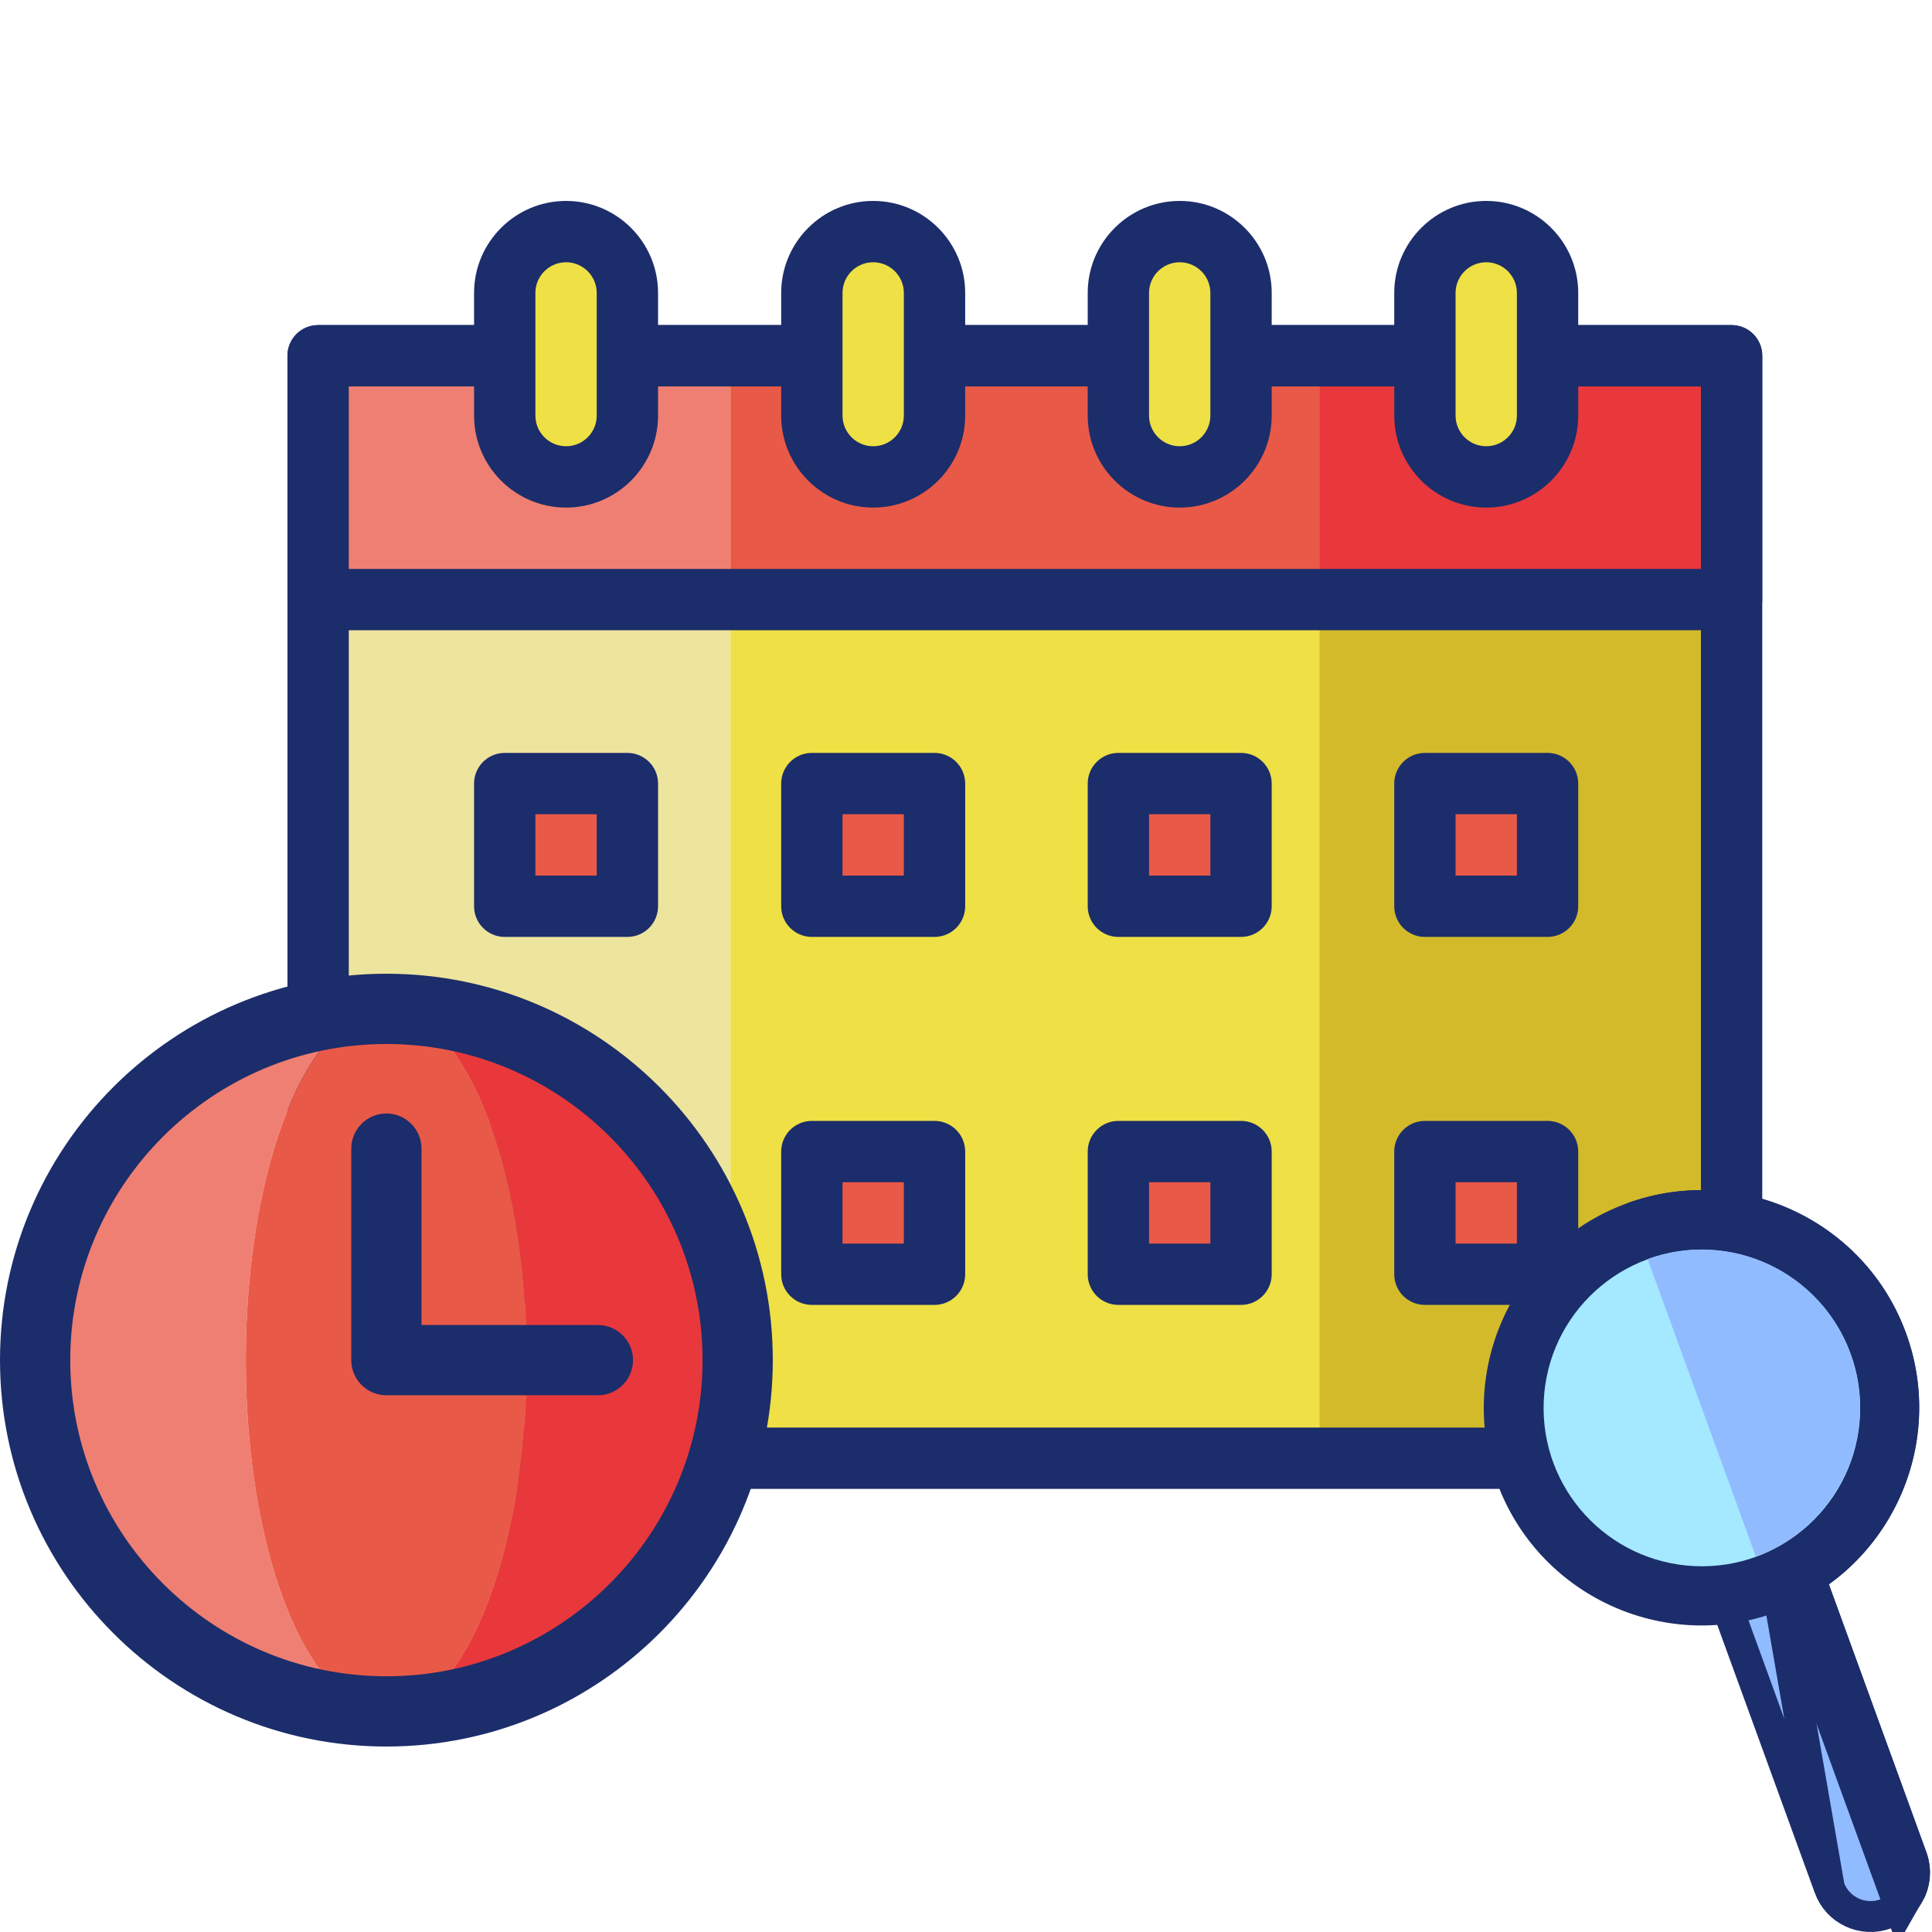 <svg width="125" height="125" viewBox="0 0 125 125" fill="none" xmlns="http://www.w3.org/2000/svg">
<path d="M20.574 23.019H47.248V94.347H20.574V23.019Z" fill="#EDE49D"/>
<path d="M85.359 23.019H112.033V94.347H85.359V23.019Z" fill="#D3BA2A"/>
<path d="M47.262 23.019H85.367V94.347H47.262V23.019Z" fill="#EEE045"/>
<path d="M112.034 96.331H20.582C19.486 96.331 18.598 95.442 18.598 94.347V23.018C18.598 21.922 19.486 21.034 20.582 21.034H112.034C113.13 21.034 114.018 21.922 114.018 23.018V94.347C114.018 95.442 113.13 96.331 112.034 96.331ZM22.566 92.362H110.05V25.002H22.566V92.362Z" fill="#1C2D6B"/>
<path d="M20.574 23.019H47.248V38.794H20.574V23.019Z" fill="#EF7F72"/>
<path d="M85.359 23.019H112.033V38.794H85.359V23.019Z" fill="#E8383B"/>
<path d="M47.262 23.019H85.367V38.794H47.262V23.019Z" fill="#E95947"/>
<path d="M112.034 40.777H20.582C19.486 40.777 18.598 39.889 18.598 38.793V23.018C18.598 21.922 19.486 21.034 20.582 21.034H112.034C113.13 21.034 114.018 21.922 114.018 23.018V38.793C114.018 39.888 113.13 40.777 112.034 40.777ZM22.566 36.809H110.05V25.002H22.566V36.809Z" fill="#1C2D6B"/>
<path d="M92.152 50.695H100.089V58.632H92.152V50.695Z" fill="#E95947"/>
<path d="M72.32 50.695H80.257V58.632H72.32V50.695Z" fill="#E95947"/>
<path d="M52.477 50.695H60.413V58.632H52.477V50.695Z" fill="#E95947"/>
<path d="M32.652 50.696H40.589V58.632H32.652V50.696Z" fill="#E95947"/>
<path d="M52.477 74.503H60.413V82.44H52.477V74.503Z" fill="#E95947"/>
<path d="M72.32 74.503H80.257V82.44H72.32V74.503Z" fill="#E95947"/>
<path d="M92.152 74.503H100.089V82.44H92.152V74.503Z" fill="#E95947"/>
<path d="M80.295 84.427H72.359C71.263 84.427 70.375 83.539 70.375 82.443V74.507C70.375 73.411 71.263 72.522 72.359 72.522H80.295C81.391 72.522 82.279 73.411 82.279 74.507V82.443C82.279 83.538 81.391 84.427 80.295 84.427ZM74.343 80.459H78.311V76.491H74.343V80.459Z" fill="#1C2D6B"/>
<path d="M100.127 84.427H92.191C91.095 84.427 90.207 83.539 90.207 82.443V74.507C90.207 73.411 91.095 72.522 92.191 72.522H100.127C101.223 72.522 102.111 73.411 102.111 74.507V82.443C102.111 83.538 101.223 84.427 100.127 84.427ZM94.175 80.459H98.143V76.491H94.175V80.459Z" fill="#1C2D6B"/>
<path d="M32.684 74.504H40.62V82.441H32.684V74.504Z" fill="#E95947"/>
<path d="M100.127 60.618H92.191C91.095 60.618 90.207 59.73 90.207 58.634V50.697C90.207 49.602 91.095 48.713 92.191 48.713H100.127C101.223 48.713 102.111 49.602 102.111 50.697V58.634C102.111 59.729 101.223 60.618 100.127 60.618ZM94.175 56.65H98.143V52.681H94.175V56.65Z" fill="#1C2D6B"/>
<path d="M80.295 60.618H72.359C71.263 60.618 70.375 59.73 70.375 58.634V50.697C70.375 49.602 71.263 48.713 72.359 48.713H80.295C81.391 48.713 82.279 49.602 82.279 50.697V58.634C82.279 59.729 81.391 60.618 80.295 60.618ZM74.343 56.65H78.311V52.681H74.343V56.65Z" fill="#1C2D6B"/>
<path d="M60.463 60.618H52.527C51.431 60.618 50.543 59.73 50.543 58.634V50.697C50.543 49.602 51.431 48.713 52.527 48.713H60.463C61.559 48.713 62.447 49.602 62.447 50.697V58.634C62.447 59.729 61.559 60.618 60.463 60.618ZM54.511 56.65H58.479V52.681H54.511V56.65Z" fill="#1C2D6B"/>
<path d="M40.592 60.618H32.656C31.56 60.618 30.672 59.73 30.672 58.634V50.697C30.672 49.602 31.56 48.713 32.656 48.713H40.592C41.688 48.713 42.576 49.602 42.576 50.697V58.634C42.576 59.729 41.688 60.618 40.592 60.618ZM34.64 56.65H38.608V52.681H34.64V56.65Z" fill="#1C2D6B"/>
<path d="M60.463 84.427H52.527C51.431 84.427 50.543 83.539 50.543 82.443V74.507C50.543 73.411 51.431 72.522 52.527 72.522H60.463C61.559 72.522 62.447 73.411 62.447 74.507V82.443C62.447 83.538 61.559 84.427 60.463 84.427ZM54.511 80.459H58.479V76.491H54.511V80.459Z" fill="#1C2D6B"/>
<path d="M40.592 84.427H32.656C31.56 84.427 30.672 83.539 30.672 82.443V74.507C30.672 73.411 31.56 72.522 32.656 72.522H40.592C41.688 72.522 42.576 73.411 42.576 74.507V82.443C42.576 83.538 41.688 84.427 40.592 84.427ZM34.64 80.459H38.608V76.491H34.64V80.459Z" fill="#1C2D6B"/>
<path d="M96.152 30.857C93.96 30.857 92.184 29.081 92.184 26.889V18.953C92.184 16.761 93.96 14.985 96.152 14.985C98.343 14.985 100.12 16.761 100.12 18.953V26.889C100.12 29.081 98.343 30.857 96.152 30.857Z" fill="#EEE045"/>
<path d="M76.328 30.857C74.136 30.857 72.359 29.081 72.359 26.889V18.953C72.359 16.761 74.136 14.985 76.328 14.985C78.519 14.985 80.296 16.761 80.296 18.953V26.889C80.296 29.081 78.519 30.857 76.328 30.857Z" fill="#EEE045"/>
<path d="M56.48 30.857C54.288 30.857 52.512 29.081 52.512 26.889V18.953C52.512 16.761 54.288 14.985 56.48 14.985C58.672 14.985 60.448 16.761 60.448 18.953V26.889C60.448 29.081 58.672 30.857 56.48 30.857Z" fill="#EEE045"/>
<path d="M36.652 30.857C34.46 30.857 32.684 29.081 32.684 26.889V18.953C32.684 16.761 34.46 14.985 36.652 14.985C38.843 14.985 40.62 16.761 40.62 18.953V26.889C40.62 29.081 38.843 30.857 36.652 30.857Z" fill="#EEE045"/>
<path d="M96.159 32.841C92.878 32.841 90.207 30.17 90.207 26.888V18.952C90.207 15.671 92.878 13 96.159 13C99.441 13 102.111 15.671 102.111 18.952V26.888C102.111 30.17 99.441 32.841 96.159 32.841ZM96.159 16.968C95.065 16.968 94.175 17.858 94.175 18.952V26.888C94.175 27.982 95.065 28.872 96.159 28.872C97.253 28.872 98.143 27.982 98.143 26.888V18.952C98.143 17.858 97.253 16.968 96.159 16.968Z" fill="#1C2D6B"/>
<path d="M76.327 32.841C73.046 32.841 70.375 30.17 70.375 26.888V18.952C70.375 15.671 73.046 13 76.327 13C79.609 13 82.279 15.671 82.279 18.952V26.888C82.279 30.17 79.609 32.841 76.327 32.841ZM76.327 16.968C75.233 16.968 74.343 17.858 74.343 18.952V26.888C74.343 27.982 75.233 28.872 76.327 28.872C77.421 28.872 78.311 27.982 78.311 26.888V18.952C78.311 17.858 77.421 16.968 76.327 16.968Z" fill="#1C2D6B"/>
<path d="M56.495 32.841C53.214 32.841 50.543 30.17 50.543 26.888V18.952C50.543 15.671 53.214 13 56.495 13C59.777 13 62.447 15.671 62.447 18.952V26.888C62.447 30.17 59.777 32.841 56.495 32.841ZM56.495 16.968C55.401 16.968 54.511 17.858 54.511 18.952V26.888C54.511 27.982 55.401 28.872 56.495 28.872C57.589 28.872 58.479 27.982 58.479 26.888V18.952C58.479 17.858 57.589 16.968 56.495 16.968Z" fill="#1C2D6B"/>
<path d="M36.624 32.841C33.342 32.841 30.672 30.17 30.672 26.888V18.952C30.672 15.671 33.342 13 36.624 13C39.906 13 42.576 15.671 42.576 18.952V26.888C42.576 30.17 39.906 32.841 36.624 32.841ZM36.624 16.968C35.53 16.968 34.64 17.858 34.64 18.952V26.888C34.64 27.982 35.53 28.872 36.624 28.872C37.718 28.872 38.608 27.982 38.608 26.888V18.952C38.608 17.858 37.718 16.968 36.624 16.968Z" fill="#1C2D6B"/>
<path d="M15.902 88.001C15.902 75.449 19.972 65.274 24.993 65.274C12.441 65.274 2.266 75.449 2.266 88.001C2.266 100.553 12.441 110.728 24.993 110.728C19.972 110.728 15.902 100.553 15.902 88.001Z" fill="#EF7F72"/>
<path d="M24.977 65.274C29.997 65.274 34.068 75.449 34.068 88.001C34.068 100.553 29.997 110.728 24.977 110.728C37.529 110.728 47.704 100.553 47.704 88.001C47.704 75.449 37.529 65.274 24.977 65.274Z" fill="#E8383B"/>
<path d="M24.993 110.728C30.014 110.728 34.084 100.553 34.084 88.001C34.084 75.449 30.014 65.274 24.993 65.274C19.973 65.274 15.902 75.449 15.902 88.001C15.902 100.553 19.973 110.728 24.993 110.728Z" fill="#E95947"/>
<path d="M25 113C11.215 113 0 101.785 0 88C0 74.215 11.215 63 25 63C38.785 63 50 74.215 50 88C50 101.785 38.785 113 25 113ZM25 67.546C13.721 67.546 4.545 76.721 4.545 88C4.545 99.279 13.721 108.455 25 108.455C36.279 108.455 45.455 99.279 45.455 88C45.455 76.721 36.279 67.546 25 67.546Z" fill="#1C2D6B"/>
<path d="M38.683 90.273H24.999C23.744 90.273 22.727 89.256 22.727 88V74.316C22.727 73.061 23.744 72.043 24.999 72.043C26.255 72.043 27.272 73.061 27.272 74.316V85.728H38.683C39.939 85.728 40.956 86.745 40.956 88C40.956 89.256 39.939 90.273 38.683 90.273Z" fill="#1C2D6B"/>
<path d="M118.357 122.13L118.357 122.13C118.893 123.604 120.523 124.364 121.998 123.828C123.472 123.291 124.232 121.661 123.695 120.187L114.91 96.049C114.91 96.049 114.91 96.049 114.91 96.049C114.736 95.572 114.208 95.326 113.731 95.499L118.357 122.13ZM118.357 122.13L109.572 97.993C109.572 97.993 109.572 97.993 109.572 97.993C109.398 97.515 109.644 96.987 110.122 96.813C110.122 96.813 110.122 96.813 110.122 96.813L113.731 95.499L118.357 122.13Z" fill="#91BBFF" stroke="#1C2D6B" stroke-width="2"/>
<path d="M113.907 95.968L113.907 95.968C114.125 95.889 114.367 96.001 114.446 96.219C114.446 96.219 114.446 96.219 114.446 96.22L123.231 120.357L123.231 120.357C123.478 121.035 123.392 121.753 123.056 122.333L113.512 96.112L113.907 95.968Z" fill="#9D5E4A" stroke="#1C2D6B" stroke-width="3"/>
<path d="M114.899 104.318C107.603 106.974 99.506 103.198 96.85 95.902C94.194 88.605 97.97 80.508 105.267 77.853C112.563 75.197 120.66 78.972 123.316 86.269C125.971 93.566 122.196 101.663 114.899 104.318Z" fill="#1C2D6B"/>
<path d="M123.327 86.267C120.671 78.97 112.574 75.194 105.277 77.85C105.277 77.85 105.277 77.85 105.277 77.85L114.91 104.316C122.207 101.66 125.982 93.563 123.327 86.267Z" fill="#1C2D6B"/>
<path d="M120.343 91.547C120.592 85.897 116.213 81.114 110.562 80.865C104.912 80.617 100.129 84.996 99.88 90.646C99.631 96.297 104.01 101.079 109.661 101.328C115.311 101.577 120.094 97.198 120.343 91.547Z" fill="#A4E9FF"/>
<path d="M119.724 87.582C117.793 82.275 111.904 79.529 106.598 81.46C106.598 81.46 106.598 81.46 106.598 81.46L113.603 100.708C118.91 98.777 121.656 92.888 119.724 87.582Z" fill="#91BBFF"/>
</svg>
